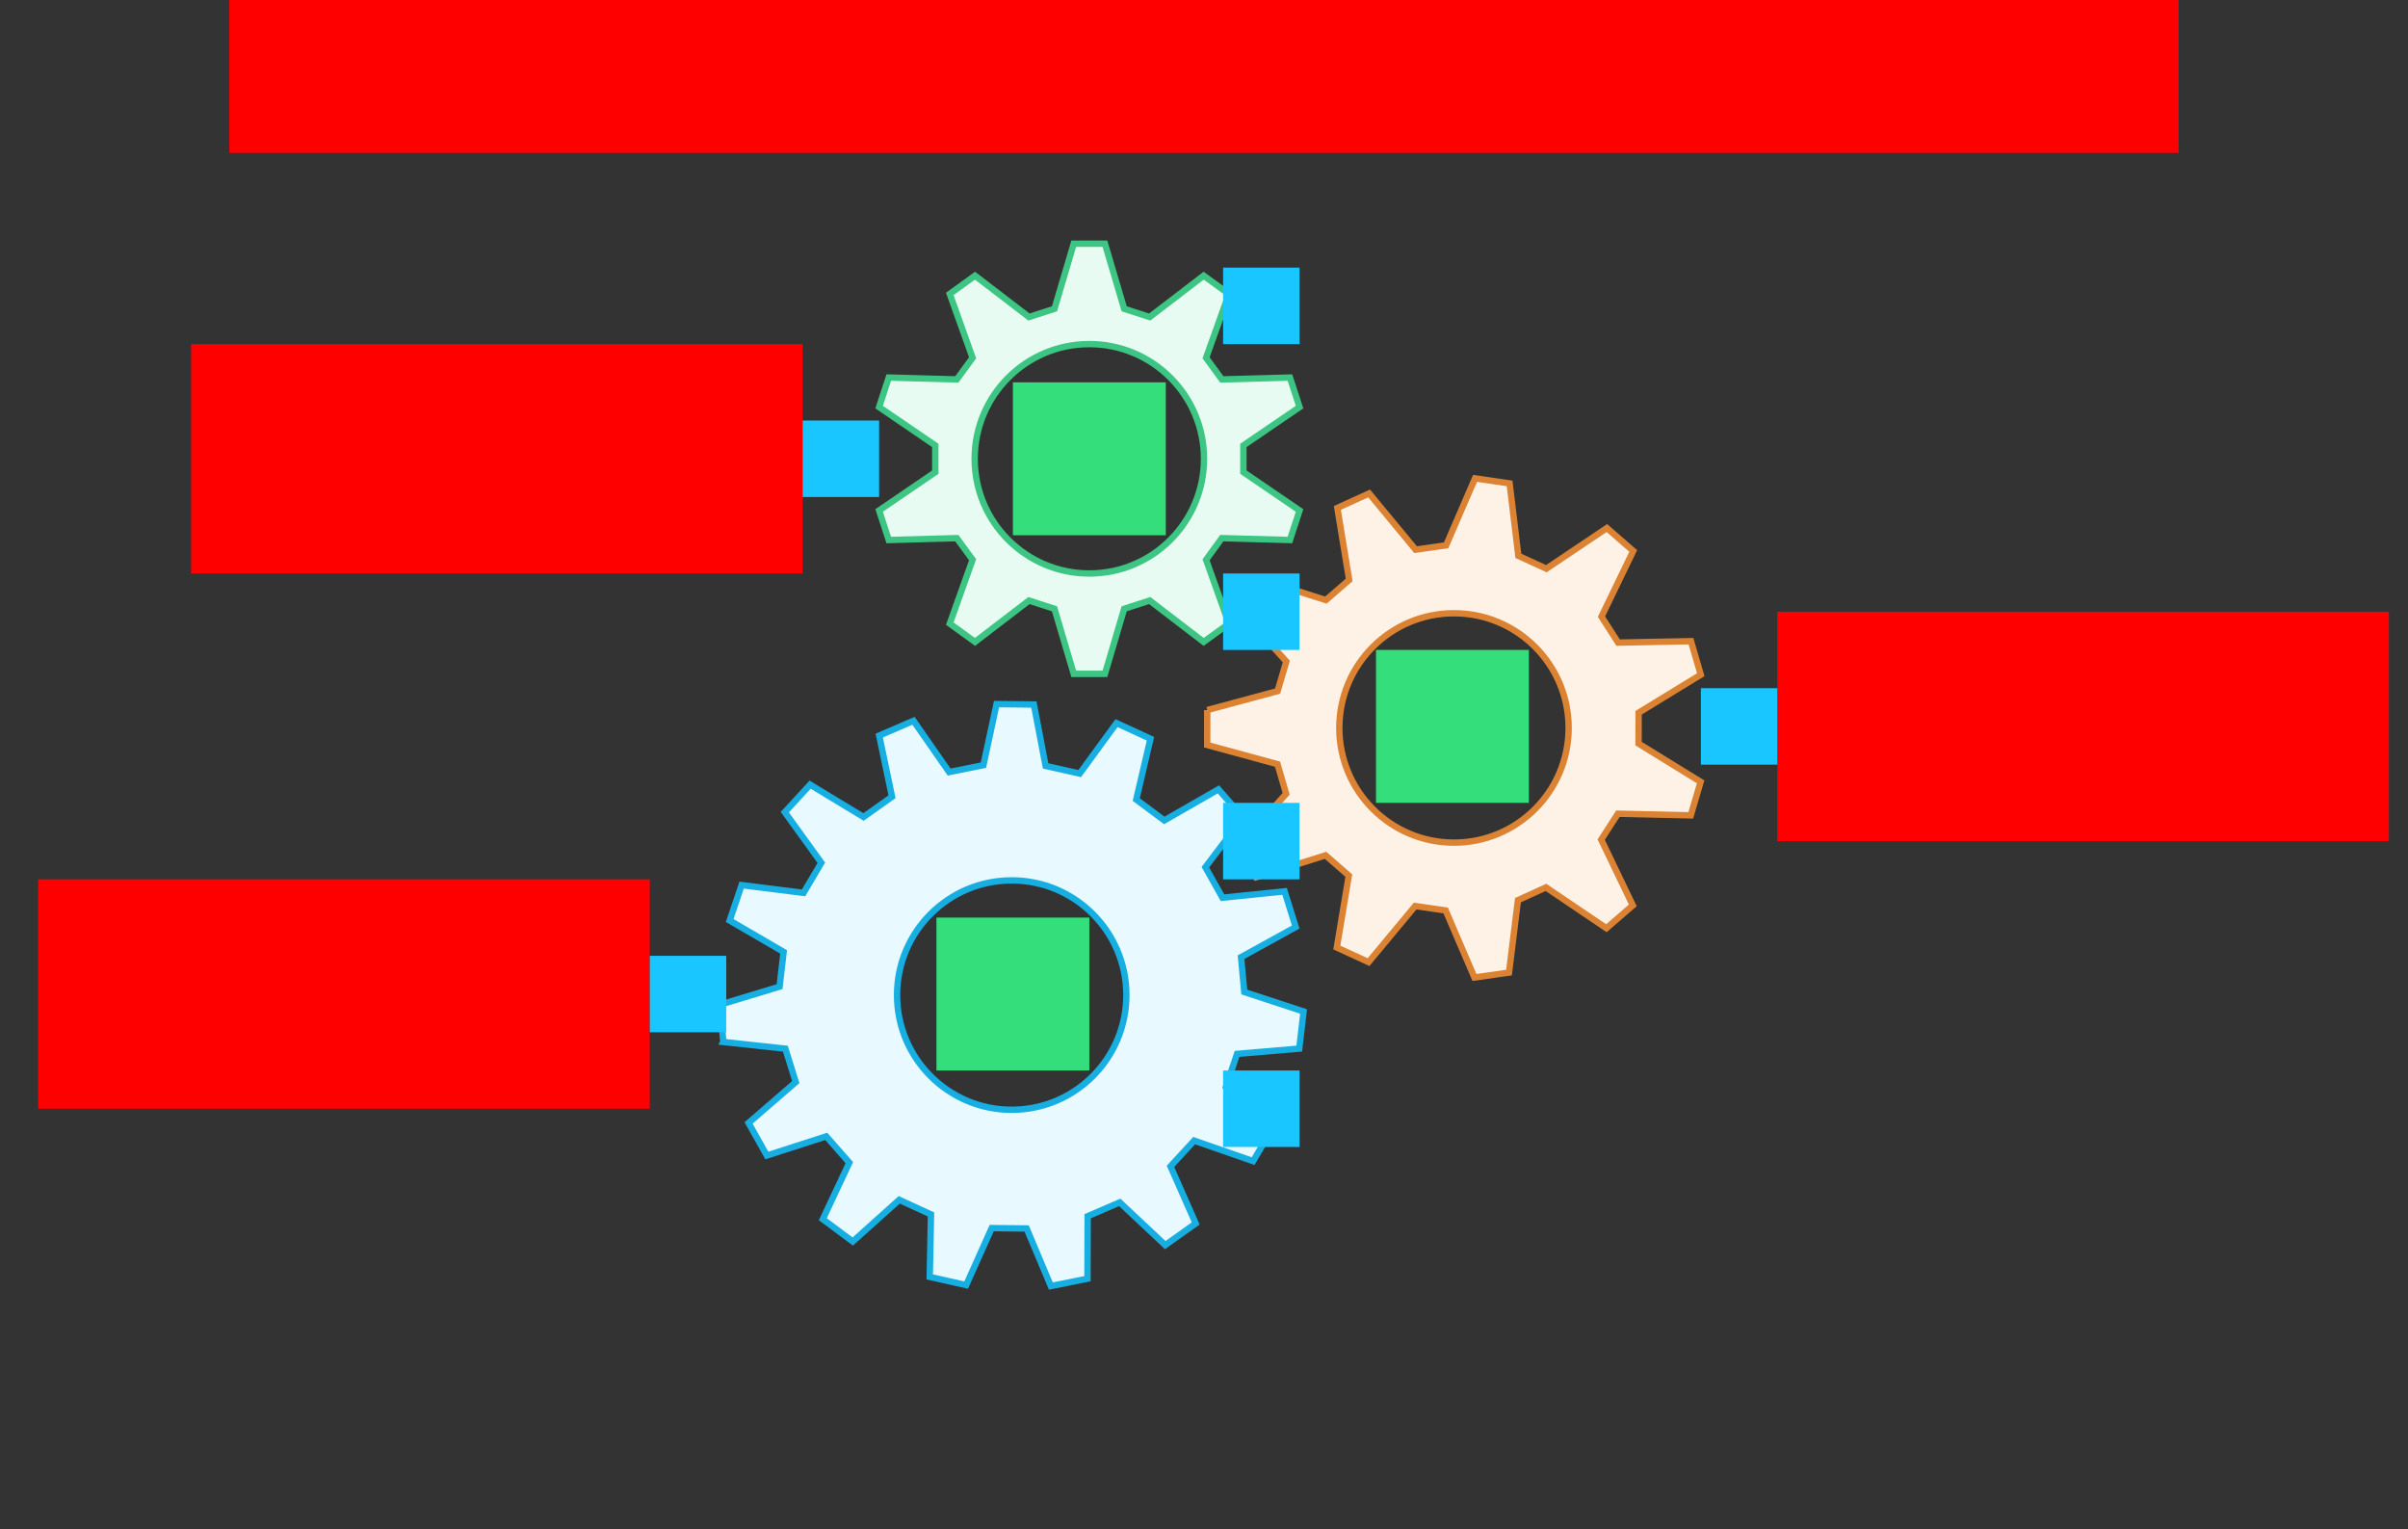 <svg xmlns="http://www.w3.org/2000/svg" width="756" height="480"><rect width="100%" height="100%" fill="#333333" stroke="none"/>    <g id="sequence-gears-vertical-v1--family--3">        <g id="lines">            <g id="g-3">                <g id="cu" >                    <path id="Exclude" transform="matrix(1, -1.6543612251060553e-22, -1.6543612251060553e-22, -1, 226, 403.656)" fill="#e8f9ff" d="M0.545 82.454 C0.666 81.157 0.787 79.859 1.091 76.613 L1.089 76.61 L20.564 74.506 C21.802 70.535 22.153 69.41 23.027 66.608 L23.833 64.023 L9.014 51.202 L10.867 47.901 C12.132 45.647 12.398 45.173 14.757 40.973 L33.404 46.979 L40.651 38.735 L32.323 20.988 C34.001 19.738 35.033 18.97 35.832 18.375 C37.523 17.115 38.178 16.627 41.727 13.983 L56.321 27.062 C58.697 25.971 60.001 25.371 61.306 24.771 C62.61 24.172 63.915 23.573 66.29 22.481 L65.894 2.878 C69.073 2.163 70.343 1.878 71.614 1.592 C72.883 1.307 74.153 1.021 77.332 0.306 L85.349 18.196 C87.992 18.166 89.43 18.149 90.881 18.132 C92.301 18.116 93.733 18.099 96.319 18.07 L103.923 0 C108.77 0.972 109.201 1.059 111.916 1.604 C112.78 1.777 113.875 1.997 115.417 2.307 L115.472 21.914 C117.872 22.951 119.19 23.52 120.508 24.089 C121.826 24.658 123.144 25.227 125.545 26.264 L139.834 12.853 C142.492 14.739 143.554 15.492 144.615 16.246 C145.677 16.999 146.739 17.753 149.397 19.64 L141.48 37.573 C143.252 39.498 144.224 40.554 145.197 41.611 C146.17 42.668 147.142 43.724 148.914 45.649 L167.417 39.214 C169.079 42.021 169.743 43.142 170.407 44.263 C171.07 45.383 171.734 46.505 173.395 49.308 L158.875 62.468 C159.711 64.948 160.171 66.309 160.63 67.67 C161.089 69.031 161.548 70.393 162.385 72.872 L181.903 74.527 C182.281 77.766 182.432 79.06 182.583 80.354 C182.734 81.649 182.885 82.943 183.263 86.182 L164.651 92.293 C164.407 94.898 164.274 96.329 164.14 97.76 C164.007 99.19 163.873 100.621 163.63 103.226 L180.789 112.685 C179.819 115.796 179.431 117.04 179.043 118.283 C178.654 119.527 178.267 120.771 177.295 123.885 L157.809 121.891 C156.527 124.174 155.823 125.427 155.119 126.681 C154.416 127.932 153.713 129.184 152.434 131.462 L164.266 147.088 L161.858 149.827 C160.072 151.859 159.758 152.216 156.523 155.898 L139.531 146.142 C138.38 147 137.513 147.646 136.776 148.196 C134.826 149.648 133.774 150.432 130.731 152.699 L135.19 171.792 L124.537 176.688 L112.979 160.857 C110.428 161.431 109.027 161.746 107.627 162.061 C106.226 162.376 104.825 162.691 102.274 163.264 L98.59 182.522 L86.868 182.657 L82.745 163.488 C80.181 162.973 78.774 162.691 77.366 162.408 C75.959 162.125 74.551 161.843 71.988 161.328 L60.797 177.421 L50.033 172.772 L54.053 153.582 C51.92 152.069 50.749 151.238 49.578 150.406 C48.407 149.575 47.236 148.744 45.104 147.23 L28.341 157.375 C26.134 154.977 25.251 154.019 24.369 153.061 C23.487 152.103 22.605 151.144 20.397 148.747 L31.866 132.852 C30.531 130.598 29.799 129.362 29.066 128.125 C28.335 126.89 27.603 125.655 26.271 123.407 L6.836 125.851 C5.559 122.065 5.222 121.065 4.672 119.437 C4.325 118.408 3.893 117.128 3.086 114.734 L20.021 104.882 C19.718 102.283 19.552 100.856 19.385 99.429 C19.218 98.002 19.052 96.574 18.749 93.975 L0 88.295 C0.303 85.049 0.424 83.751 0.545 82.454 Z M127.631 91.328 C127.631 71.446 111.512 55.328 91.63 55.328 C71.749 55.328 55.63 71.446 55.63 91.328 C55.63 111.21 71.749 127.328 91.63 127.328 C111.512 127.328 127.631 111.21 127.631 91.328 Z"></path>
                    <path id="Exclude_1" transform="matrix(1, -1.6543612251060553e-22, -1.6543612251060553e-22, -1, 226, 403.656)" fill="none" stroke="#17aee1" stroke-width="2" stroke-linejoin="miter" stroke-linecap="none" stroke-miterlimit="4"  d="M 0.545 82.454 C 0.666 81.157 0.787 79.859 1.091 76.613 L 1.089 76.61 L 20.564 74.506 C 21.802 70.535 22.153 69.41 23.027 66.608 L 23.833 64.023 L 9.014 51.202 L 10.867 47.901 C 12.132 45.647 12.398 45.173 14.757 40.973 L 33.404 46.979 L 40.651 38.735 L 32.323 20.988 C 34.001 19.738 35.033 18.97 35.832 18.375 C 37.523 17.115 38.178 16.627 41.727 13.983 L 56.321 27.062 C 58.697 25.971 60.001 25.371 61.306 24.771 C 62.61 24.172 63.915 23.573 66.29 22.481 L 65.894 2.878 C 69.073 2.163 70.343 1.878 71.614 1.592 C 72.883 1.307 74.153 1.021 77.332 0.306 L 85.349 18.196 C 87.992 18.166 89.43 18.149 90.881 18.132 C 92.301 18.116 93.733 18.099 96.319 18.07 L 103.923 0 C 108.77 0.972 109.201 1.059 111.916 1.604 C 112.78 1.777 113.875 1.997 115.417 2.307 L 115.472 21.914 C 117.873 22.951 119.19 23.52 120.508 24.089 C 121.826 24.658 123.144 25.227 125.545 26.264 L 139.834 12.853 C 142.492 14.739 143.554 15.492 144.615 16.246 C 145.677 16.999 146.739 17.753 149.397 19.64 L 141.48 37.573 C 143.252 39.498 144.224 40.554 145.197 41.611 C 146.17 42.668 147.142 43.724 148.914 45.649 L 167.417 39.214 C 169.079 42.021 169.743 43.142 170.407 44.263 C 171.071 45.383 171.734 46.505 173.395 49.308 L 158.875 62.468 C 159.711 64.948 160.171 66.309 160.63 67.67 C 161.089 69.031 161.548 70.393 162.385 72.872 L 181.903 74.527 C 182.281 77.766 182.432 79.06 182.583 80.354 C 182.734 81.649 182.885 82.943 183.263 86.182 L 164.651 92.293 C 164.407 94.898 164.274 96.329 164.14 97.76 C 164.007 99.19 163.873 100.621 163.63 103.226 L 180.789 112.685 C 179.819 115.796 179.431 117.04 179.043 118.283 C 178.655 119.527 178.267 120.771 177.295 123.885 L 157.809 121.891 C 156.527 124.174 155.823 125.427 155.119 126.681 C 154.417 127.932 153.713 129.184 152.434 131.462 L 164.266 147.088 L 161.858 149.827 C 160.072 151.859 159.758 152.216 156.523 155.898 L 139.531 146.143 C 138.38 147 137.513 147.646 136.776 148.196 C 134.826 149.648 133.774 150.432 130.731 152.699 L 135.19 171.792 L 124.537 176.688 L 112.979 160.857 C 110.428 161.431 109.027 161.746 107.627 162.061 C 106.226 162.376 104.825 162.691 102.274 163.264 L 98.59 182.522 L 86.868 182.656 L 82.745 163.488 C 80.181 162.973 78.774 162.691 77.366 162.408 C 75.959 162.125 74.551 161.843 71.988 161.328 L 60.797 177.421 L 50.033 172.772 L 54.053 153.582 C 51.92 152.069 50.749 151.238 49.578 150.406 C 48.407 149.575 47.236 148.744 45.104 147.23 L 28.341 157.375 C 26.134 154.977 25.251 154.019 24.369 153.061 C 23.487 152.103 22.605 151.144 20.397 148.746 L 31.866 132.852 C 30.531 130.598 29.799 129.362 29.066 128.125 C 28.335 126.89 27.603 125.655 26.271 123.407 L 6.836 125.851 C 5.559 122.066 5.222 121.065 4.672 119.437 C 4.325 118.408 3.893 117.128 3.086 114.734 L 20.021 104.882 C 19.718 102.283 19.552 100.856 19.385 99.429 C 19.218 98.002 19.052 96.574 18.749 93.975 L 0 88.295 C 0.303 85.049 0.424 83.751 0.545 82.454 Z M 127.63 91.328 C 127.63 71.446 111.513 55.328 91.63 55.328 C 71.749 55.328 55.63 71.446 55.63 91.328 C 55.63 111.21 71.749 127.328 91.63 127.328 C 111.513 127.328 127.63 111.21 127.63 91.328 Z"></path></g></g>
            <g id="g-2">                <g id="cu_1" >                    <path id="Exclude_2" transform="matrix(-4.371138828673793e-8, 1, 1, 4.371138828673793e-8, 379, 150.146)" fill="#fef2e6" d="M79.681 0.005 C77.635 0.007 76.666 0.008 72.721 0.013 L72.725 0.013 L66.773 22.105 C64.739 22.705 63.434 23.089 62.129 23.474 C60.823 23.859 59.518 24.244 57.484 24.843 L40.476 9.517 C38.906 10.528 37.896 11.179 37.086 11.7 C35.383 12.797 34.561 13.327 31.26 15.452 L38.208 37.256 L36.69 39.011 C35.019 40.944 34.068 42.043 31.877 44.577 L9.278 40.868 C8.075 43.509 7.54 44.683 7.004 45.861 C6.47 47.034 5.935 48.21 4.737 50.84 L22.38 65.433 C22.081 67.533 21.889 68.881 21.697 70.229 C21.505 71.573 21.313 72.919 21.015 75.013 L0 84.1 C0.417 86.964 0.603 88.242 0.788 89.52 C0.974 90.798 1.16 92.076 1.577 94.943 L24.313 97.692 C25.467 100.207 26.082 101.546 26.861 103.245 C27.275 104.148 27.736 105.152 28.349 106.488 L15.591 125.485 C18.652 129.006 18.982 129.386 20.979 131.681 C21.462 132.237 22.043 132.905 22.784 133.757 L43.395 123.789 L51.551 129.01 L51.099 151.885 C52.195 152.205 53.052 152.455 53.763 152.663 C56.665 153.51 57.158 153.654 61.626 154.959 L73.566 135.439 L83.251 135.428 L95.251 154.919 C98.03 154.1 99.269 153.735 100.509 153.37 C101.749 153.005 102.988 152.639 105.768 151.82 L105.248 128.946 C107.03 127.798 108.174 127.062 109.319 126.325 C110.463 125.589 111.607 124.852 113.389 123.704 L134.029 133.623 L141.198 125.334 L128.383 106.367 C129.387 104.162 129.98 102.86 130.632 101.428 C131.121 100.356 131.642 99.211 132.394 97.561 L155.121 94.757 L156.665 83.911 L135.624 74.875 C135.356 73.034 135.172 71.772 134.999 70.58 C134.777 69.058 134.573 67.651 134.231 65.299 L151.83 50.664 C150.622 48.032 150.083 46.858 149.544 45.683 C149.005 44.509 148.467 43.335 147.259 40.703 L124.671 44.465 L118.317 37.159 L125.2 15.338 L123.038 13.955 C120.335 12.224 119.973 11.993 115.966 9.427 L99.003 24.794 C94.981 23.619 93.804 23.275 89.853 22.121 L89.706 22.078 L83.687 0 L79.681 0.005 Z M78.334 113.48 C58.452 113.48 42.334 97.362 42.334 77.48 C42.334 57.598 58.452 41.48 78.334 41.48 C98.216 41.48 114.334 57.598 114.334 77.48 C114.334 97.362 98.216 113.48 78.334 113.48 Z"></path>
                    <path id="Exclude_3" transform="matrix(-4.371138828673793e-8, 1, 1, 4.371138828673793e-8, 379, 150.146)" fill="none" stroke="#db8333" stroke-width="2" stroke-linejoin="miter" stroke-linecap="none" stroke-miterlimit="4"  d="M 79.681 0.005 C 77.635 0.007 76.666 0.008 72.721 0.013 L 72.725 0.013 L 66.773 22.105 C 64.739 22.705 63.434 23.089 62.129 23.474 C 60.823 23.859 59.518 24.244 57.484 24.843 L 40.476 9.517 C 38.906 10.528 37.896 11.179 37.086 11.7 C 35.383 12.797 34.561 13.327 31.26 15.452 L 38.208 37.256 L 36.69 39.011 C 35.019 40.944 34.068 42.043 31.877 44.577 L 9.278 40.868 C 8.075 43.509 7.54 44.683 7.004 45.861 C 6.47 47.034 5.935 48.21 4.737 50.84 L 22.38 65.433 C 22.081 67.533 21.889 68.881 21.697 70.229 C 21.505 71.573 21.313 72.919 21.015 75.013 L 0 84.1 C 0.417 86.964 0.603 88.242 0.788 89.52 C 0.974 90.798 1.16 92.076 1.577 94.943 L 24.313 97.692 C 25.467 100.207 26.082 101.546 26.861 103.245 C 27.275 104.148 27.736 105.152 28.349 106.488 L 15.591 125.485 C 18.652 129.006 18.982 129.386 20.979 131.681 C 21.462 132.237 22.043 132.905 22.784 133.757 L 43.395 123.789 L 51.551 129.01 L 51.099 151.886 C 52.195 152.205 53.052 152.455 53.763 152.663 C 56.665 153.51 57.158 153.654 61.626 154.959 L 73.566 135.439 L 83.251 135.428 L 95.251 154.919 C 98.03 154.1 99.269 153.735 100.509 153.37 C 101.749 153.005 102.989 152.639 105.768 151.82 L 105.248 128.946 C 107.03 127.798 108.174 127.061 109.319 126.325 C 110.463 125.588 111.607 124.852 113.389 123.704 L 134.029 133.623 L 141.198 125.334 L 128.383 106.367 C 129.387 104.162 129.98 102.86 130.632 101.428 C 131.12 100.356 131.642 99.211 132.394 97.561 L 155.121 94.757 L 156.665 83.911 L 135.624 74.875 C 135.356 73.034 135.172 71.772 134.999 70.58 C 134.777 69.058 134.573 67.651 134.231 65.299 L 151.83 50.664 C 150.622 48.032 150.083 46.858 149.544 45.683 C 149.006 44.509 148.467 43.335 147.259 40.703 L 124.671 44.465 L 118.317 37.159 L 125.2 15.338 L 123.038 13.955 C 120.335 12.224 119.973 11.993 115.966 9.427 L 99.003 24.794 C 94.981 23.619 93.804 23.275 89.853 22.121 L 89.706 22.078 L 83.687 0 L 79.681 0.005 Z M 78.334 113.48 C 58.452 113.48 42.334 97.362 42.334 77.48 C 42.334 57.598 58.452 41.48 78.334 41.48 C 98.216 41.48 114.334 57.598 114.334 77.48 C 114.334 97.362 98.216 113.48 78.334 113.48 Z"></path></g></g>
            <g id="g-1">                <g id="cu_2" >                    <path id="Exclude_4" transform="matrix(1, 0, 0, -1, 276, 211.5)" fill="#e7fbf2" d="M0 51.279 L17.634 63.306 L17.634 71.694 L2.8361e-6 83.721 C1.035 86.892 1.338 87.818 1.871 89.453 C2.149 90.304 2.489 91.346 3.028 92.996 L24.396 92.408 C25.127 93.409 25.693 94.184 26.208 94.889 C27.179 96.22 27.971 97.304 29.349 99.193 L22.184 119.242 C24.244 120.731 25.195 121.42 26.147 122.108 C27.098 122.796 28.05 123.484 30.11 124.974 L47.049 111.995 C49.602 112.821 50.91 113.244 52.836 113.867 L55.062 114.587 L61.102 135 L70.898 135 L76.938 114.587 C79.484 113.763 80.791 113.34 82.709 112.72 C83.361 112.509 84.084 112.275 84.951 111.995 L101.89 124.974 C103.95 123.484 104.902 122.796 105.853 122.108 C106.805 121.42 107.756 120.731 109.816 119.242 L102.651 99.193 C103.375 98.202 103.936 97.432 104.447 96.733 C105.426 95.392 106.218 94.307 107.604 92.408 L128.972 92.996 C130.043 89.715 130.33 88.837 130.9 87.091 C131.167 86.272 131.497 85.261 132 83.721 L114.366 71.694 L114.366 63.306 L132 51.279 C130.932 48.007 130.644 47.125 130.077 45.388 C129.808 44.566 129.478 43.553 128.972 42.004 L107.604 42.592 C106.879 41.599 106.316 40.828 105.804 40.127 C104.827 38.789 104.035 37.704 102.651 35.807 L109.816 15.758 C107.756 14.269 106.805 13.58 105.853 12.892 C104.902 12.204 103.95 11.516 101.89 10.026 L84.951 23.005 C82.426 22.188 81.12 21.766 79.228 21.154 L76.938 20.413 L70.898 0 L61.102 8.5638e-7 L55.062 20.413 C51.65 21.517 50.463 21.901 47.049 23.005 L30.11 10.026 C28.05 11.516 27.098 12.204 26.147 12.892 C25.195 13.58 24.244 14.269 22.184 15.758 L29.349 35.807 C28.616 36.811 28.049 37.587 27.533 38.294 C26.564 39.622 25.773 40.706 24.396 42.592 L3.028 42.004 C1.993 45.175 1.69 46.101 1.157 47.735 C0.879 48.586 0.539 49.629 0 51.279 Z M102.001 67.5 C102.001 87.382 85.883 103.5 66.001 103.5 C46.119 103.5 30.001 87.382 30.001 67.5 C30.001 47.618 46.119 31.5 66.001 31.5 C85.883 31.5 102.001 47.618 102.001 67.5 Z"></path>
                    <path id="Exclude_5" transform="matrix(1, 0, 0, -1, 276, 211.5)" fill="none" stroke="#3cc583" stroke-width="2" stroke-linejoin="miter" stroke-linecap="none" stroke-miterlimit="4"  d="M 0 51.279 L 17.634 63.306 L 17.634 71.694 L 0 83.721 C 1.035 86.892 1.338 87.818 1.871 89.453 C 2.149 90.304 2.489 91.346 3.028 92.996 L 24.396 92.408 C 25.127 93.409 25.693 94.184 26.208 94.889 C 27.179 96.22 27.971 97.304 29.349 99.193 L 22.184 119.242 C 24.244 120.731 25.195 121.42 26.147 122.108 C 27.098 122.796 28.05 123.484 30.11 124.974 L 47.049 111.995 C 49.602 112.821 50.91 113.244 52.836 113.867 L 55.062 114.587 L 61.102 135 L 70.898 135 L 76.938 114.587 C 79.484 113.763 80.791 113.34 82.709 112.72 C 83.361 112.509 84.084 112.275 84.951 111.995 L 101.89 124.974 C 103.95 123.484 104.902 122.796 105.853 122.108 C 106.805 121.42 107.756 120.731 109.816 119.242 L 102.651 99.193 C 103.375 98.202 103.936 97.432 104.447 96.733 C 105.426 95.392 106.218 94.307 107.604 92.408 L 128.972 92.996 C 130.043 89.715 130.33 88.837 130.9 87.091 C 131.167 86.272 131.497 85.261 132 83.721 L 114.366 71.694 L 114.366 63.306 L 132 51.279 C 130.932 48.007 130.644 47.125 130.077 45.388 C 129.809 44.566 129.478 43.553 128.972 42.004 L 107.604 42.592 C 106.879 41.599 106.316 40.828 105.804 40.127 C 104.827 38.789 104.035 37.704 102.651 35.807 L 109.816 15.758 C 107.756 14.269 106.805 13.58 105.853 12.892 C 104.902 12.204 103.95 11.516 101.89 10.026 L 84.951 23.005 C 82.426 22.188 81.12 21.766 79.228 21.154 L 76.938 20.413 L 70.898 0 L 61.102 8.5638e-7 L 55.062 20.413 C 51.65 21.517 50.463 21.901 47.049 23.005 L 30.11 10.026 C 28.05 11.516 27.098 12.204 26.147 12.892 C 25.195 13.58 24.244 14.269 22.184 15.758 L 29.349 35.807 C 28.616 36.811 28.049 37.587 27.533 38.294 C 26.564 39.622 25.773 40.706 24.396 42.592 L 3.028 42.004 C 1.993 45.175 1.69 46.101 1.157 47.735 C 0.879 48.586 0.539 49.629 0 51.279 Z M 102.001 67.5 C 102.001 87.382 85.883 103.5 66.001 103.5 C 46.119 103.5 30.001 87.382 30.001 67.5 C 30.001 47.618 46.119 31.5 66.001 31.5 C 85.883 31.5 102.001 47.618 102.001 67.5 Z"></path></g></g></g>
        <rect id="ic-cc-3" fill="#33de7b1a" transform="matrix(4.371138828673793e-8, 1, -1, 4.371138828673793e-8, 342, 288)" width="48" height="48" rx="0" ry="0"></rect>
        <rect id="ic-cc-2" fill="#33de7b1a" transform="matrix(4.371138828673793e-8, 1, -1, 4.371138828673793e-8, 480, 204)" width="48" height="48" rx="0" ry="0"></rect>
        <rect id="ic-cc-1" fill="#33de7b1a" transform="matrix(4.371138828673793e-8, 1, -1, 4.371138828673793e-8, 366, 120.002)" width="48" height="48" rx="0" ry="0"></rect>
        <rect id="tx-rc-3" fill="#ff00001a" transform="translate(12, 276)" width="192" height="72" rx="0" ry="0"></rect>
        <rect id="tx-lc-2" fill="#ff00001a" transform="translate(558, 192)" width="192" height="72" rx="0" ry="0"></rect>
        <rect id="tx-rc-1" fill="#ff00001a" transform="translate(60, 108)" width="192" height="72" rx="0" ry="0"></rect>
        <rect id="tx-cb-title" fill="#ff00001a" transform="translate(72, 0)" width="612" height="48" rx="0" ry="0"></rect>
        <rect id="bt-cc-remove-3" fill="#1ac6ff33" transform="matrix(4.371138828673793e-8, 1, 1, -4.371138828673793e-8, 204, 300.002)" width="24" height="24" rx="0" ry="0"></rect>
        <rect id="bt-cc-remove-2" fill="#1ac6ff33" transform="matrix(4.371138828673793e-8, 1, 1, -4.371138828673793e-8, 534, 216.002)" width="24" height="24" rx="0" ry="0"></rect>
        <rect id="bt-cc-remove-1" fill="#1ac6ff33" transform="matrix(4.371138828673793e-8, 1, 1, -4.371138828673793e-8, 252, 132)" width="24" height="24" rx="0" ry="0"></rect>
        <rect id="bt-cc-add-4" fill="#1ac6ff33" transform="matrix(-4.371138828673793e-8, 1, -1, -4.371138828673793e-8, 408, 336)" width="24" height="24" rx="0" ry="0"></rect>
        <rect id="bt-cc-add-3" fill="#1ac6ff33" transform="matrix(-4.371138828673793e-8, 1, -1, -4.371138828673793e-8, 408, 252)" width="24" height="24" rx="0" ry="0"></rect>
        <rect id="bt-cc-add-2" fill="#1ac6ff33" transform="matrix(-4.371138828673793e-8, 1, -1, -4.371138828673793e-8, 408, 180)" width="24" height="24" rx="0" ry="0"></rect>
        <rect id="bt-cc-add-1" fill="#1ac6ff33" transform="matrix(-4.371138828673793e-8, 1, -1, -4.371138828673793e-8, 408, 84)" width="24" height="24" rx="0" ry="0"></rect></g></svg>
